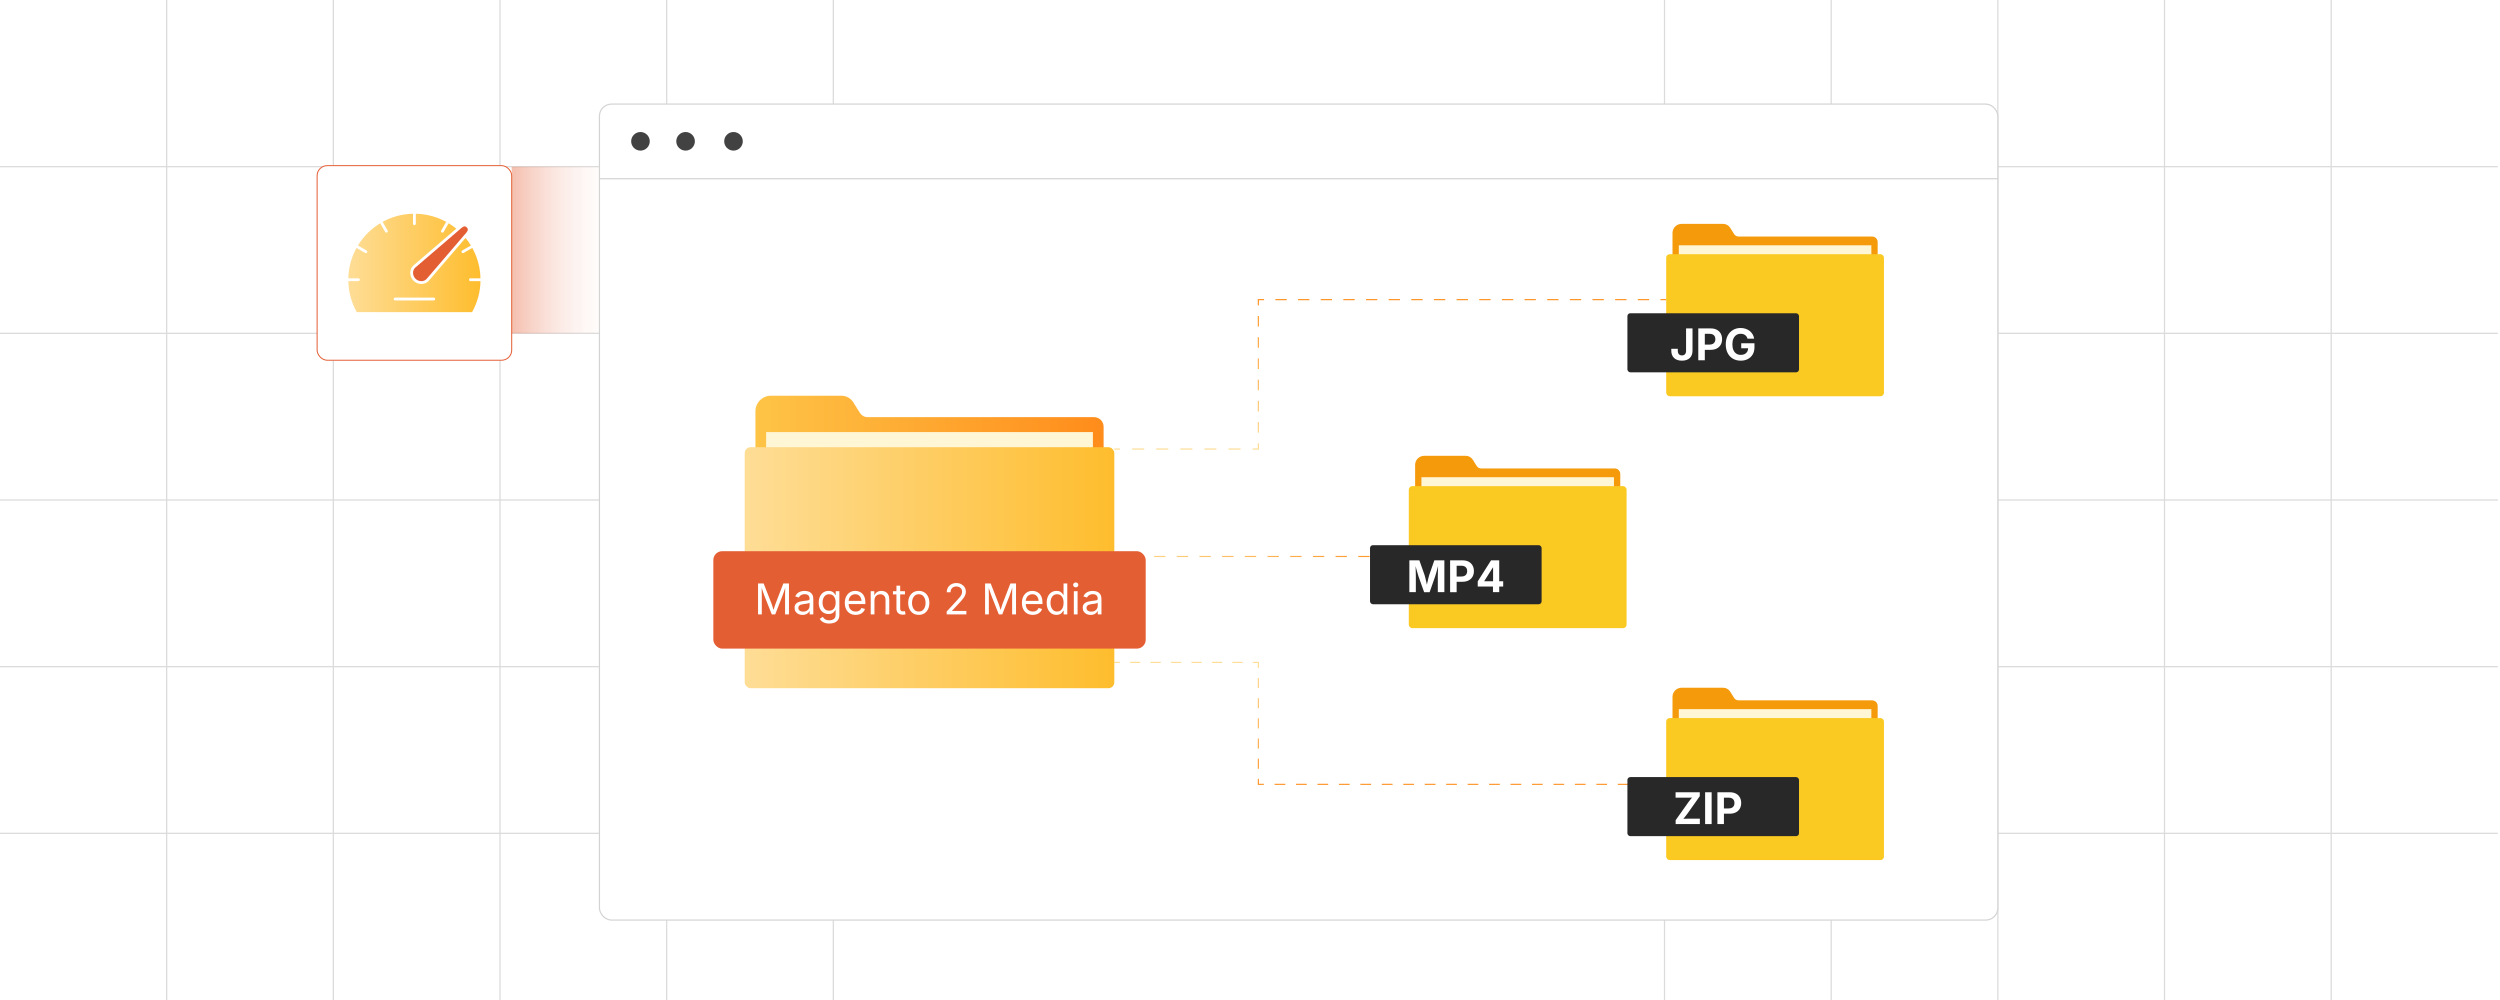 <?xml version="1.0" encoding="UTF-8"?><svg id="Layer_1" xmlns="http://www.w3.org/2000/svg" xmlns:xlink="http://www.w3.org/1999/xlink" viewBox="0 0 1000 400"><defs><linearGradient id="linear-gradient" x1="204.681" y1="100" x2="249.807" y2="100" gradientUnits="userSpaceOnUse"><stop offset="0" stop-color="#e45e34" stop-opacity=".4"/><stop offset=".999" stop-color="#fff" stop-opacity="0"/></linearGradient><filter id="drop-shadow-1" filterUnits="userSpaceOnUse"><feOffset dx="0" dy="4.833"/><feGaussianBlur result="blur" stdDeviation="3.867"/><feFlood flood-color="#333" flood-opacity=".09"/><feComposite in2="blur" operator="in"/><feComposite in="SourceGraphic"/></filter><linearGradient id="linear-gradient-2" x1="665.375" y1="313.952" x2="665.375" y2="264.731" gradientUnits="userSpaceOnUse"><stop offset="0" stop-color="#ff8f1d"/><stop offset="1" stop-color="#fedc93"/></linearGradient><linearGradient id="linear-gradient-3" x1="583.834" x2="583.834" xlink:href="#linear-gradient-2"/><linearGradient id="linear-gradient-4" x1="504.328" y1="313.952" x2="504.328" y2="264.731" xlink:href="#linear-gradient-2"/><linearGradient id="linear-gradient-5" x1="503.338" y1="313.952" x2="503.338" y2="264.731" xlink:href="#linear-gradient-2"/><linearGradient id="linear-gradient-6" x1="502.348" y1="313.952" x2="502.348" y2="264.731" xlink:href="#linear-gradient-2"/><linearGradient id="linear-gradient-7" x1="473.51" y1="313.952" x2="473.51" y2="264.731" xlink:href="#linear-gradient-2"/><linearGradient id="linear-gradient-8" x1="446.828" y1="313.952" x2="446.828" y2="264.731" xlink:href="#linear-gradient-2"/><linearGradient id="linear-gradient-9" x1="665.329" y1="179.85" x2="665.329" y2="119.626" gradientUnits="userSpaceOnUse"><stop offset="0" stop-color="#fedc93"/><stop offset="1" stop-color="#ff8f1d"/></linearGradient><linearGradient id="linear-gradient-10" x1="583.774" x2="583.774" xlink:href="#linear-gradient-9"/><linearGradient id="linear-gradient-11" x1="504.37" x2="504.37" xlink:href="#linear-gradient-9"/><linearGradient id="linear-gradient-12" x1="503.338" x2="503.338" xlink:href="#linear-gradient-9"/><linearGradient id="linear-gradient-13" x1="502.306" y1="179.85" x2="502.306" y2="119.626" xlink:href="#linear-gradient-9"/><linearGradient id="linear-gradient-14" x1="473.328" y1="179.85" x2="473.328" y2="119.626" xlink:href="#linear-gradient-9"/><linearGradient id="linear-gradient-15" x1="446.875" y1="179.85" x2="446.875" y2="119.626" xlink:href="#linear-gradient-9"/><linearGradient id="linear-gradient-16" x1="563.745" y1="222.594" x2="445.728" y2="222.594" gradientUnits="userSpaceOnUse"><stop offset="0" stop-color="#ff8f1d"/><stop offset="1" stop-color="#fedc93"/></linearGradient><linearGradient id="linear-gradient-17" x1="563.745" x2="445.728" xlink:href="#linear-gradient-16"/><linearGradient id="linear-gradient-18" x1="302.172" y1="209.718" x2="441.443" y2="209.718" gradientUnits="userSpaceOnUse"><stop offset="0" stop-color="#fec446"/><stop offset=".999" stop-color="#ff8c1b"/></linearGradient><linearGradient id="linear-gradient-19" x1="297.887" y1="227.084" x2="445.728" y2="227.084" gradientUnits="userSpaceOnUse"><stop offset="0" stop-color="#fedd96"/><stop offset=".999" stop-color="#febd2e"/></linearGradient><filter id="drop-shadow-2" filterUnits="userSpaceOnUse"><feOffset dx="0" dy="5"/><feGaussianBlur result="blur-2" stdDeviation="4"/><feFlood flood-color="#333" flood-opacity=".09"/><feComposite in2="blur-2" operator="in"/><feComposite in="SourceGraphic"/></filter><linearGradient id="linear-gradient-20" x1="139.334" y1="100.173" x2="192.194" y2="100.173" xlink:href="#linear-gradient-19"/></defs><line y1="333.333" x2="400" y2="333.333" fill="none" stroke="#dbdbdb" stroke-miterlimit="10" stroke-width=".5"/><line y1="266.667" x2="400" y2="266.667" fill="none" stroke="#dbdbdb" stroke-miterlimit="10" stroke-width=".5"/><line y1="200" x2="400" y2="200" fill="none" stroke="#dbdbdb" stroke-miterlimit="10" stroke-width=".5"/><line y1="133.333" x2="400" y2="133.333" fill="none" stroke="#dbdbdb" stroke-miterlimit="10" stroke-width=".5"/><line y1="66.667" x2="400" y2="66.667" fill="none" stroke="#dbdbdb" stroke-miterlimit="10" stroke-width=".5"/><line x1="333.333" x2="333.333" y2="400" fill="none" stroke="#dbdbdb" stroke-miterlimit="10" stroke-width=".5"/><line x1="266.667" x2="266.667" y2="400" fill="none" stroke="#dbdbdb" stroke-miterlimit="10" stroke-width=".5"/><line x1="200" x2="200" y2="400" fill="none" stroke="#dbdbdb" stroke-miterlimit="10" stroke-width=".5"/><line x1="133.333" x2="133.333" y2="400" fill="none" stroke="#dbdbdb" stroke-miterlimit="10" stroke-width=".5"/><line x1="66.667" x2="66.667" y2="400" fill="none" stroke="#dbdbdb" stroke-miterlimit="10" stroke-width=".5"/><line x1="599.142" y1="333.333" x2="999.142" y2="333.333" fill="none" stroke="#dbdbdb" stroke-miterlimit="10" stroke-width=".5"/><line x1="599.142" y1="266.667" x2="999.142" y2="266.667" fill="none" stroke="#dbdbdb" stroke-miterlimit="10" stroke-width=".5"/><line x1="599.142" y1="200" x2="999.142" y2="200" fill="none" stroke="#dbdbdb" stroke-miterlimit="10" stroke-width=".5"/><line x1="599.142" y1="133.333" x2="999.142" y2="133.333" fill="none" stroke="#dbdbdb" stroke-miterlimit="10" stroke-width=".5"/><line x1="599.142" y1="66.667" x2="999.142" y2="66.667" fill="none" stroke="#dbdbdb" stroke-miterlimit="10" stroke-width=".5"/><line x1="932.476" x2="932.476" y2="400" fill="none" stroke="#dbdbdb" stroke-miterlimit="10" stroke-width=".5"/><line x1="865.809" x2="865.809" y2="400" fill="none" stroke="#dbdbdb" stroke-miterlimit="10" stroke-width=".5"/><line x1="799.142" x2="799.142" y2="400" fill="none" stroke="#dbdbdb" stroke-miterlimit="10" stroke-width=".5"/><line x1="732.476" x2="732.476" y2="400" fill="none" stroke="#dbdbdb" stroke-miterlimit="10" stroke-width=".5"/><line x1="665.809" x2="665.809" y2="400" fill="none" stroke="#dbdbdb" stroke-miterlimit="10" stroke-width=".5"/><rect x="204.681" y="66.667" width="45.126" height="66.667" fill="url(#linear-gradient)" stroke-width="0"/><g filter="url(#drop-shadow-1)"><rect x="239.775" y="36.805" width="559.367" height="326.39" rx="4.833" ry="4.833" fill="#fff" stroke="#d3d3d3" stroke-miterlimit="10" stroke-width=".483"/><circle cx="274.23" cy="51.692" r="3.72" fill="#424242" stroke-width="0"/><circle cx="256.185" cy="51.692" r="3.72" fill="#424242" stroke-width="0"/><circle cx="293.398" cy="51.692" r="3.72" fill="#424242" stroke-width="0"/><line x1="239.775" y1="66.653" x2="799.142" y2="66.653" fill="none" stroke="#d3d3d3" stroke-miterlimit="10" stroke-width=".483"/></g><line x1="666.475" y1="313.732" x2="664.275" y2="313.732" fill="none" stroke="url(#linear-gradient-2)" stroke-miterlimit="10" stroke-width=".44"/><line x1="659.985" y1="313.732" x2="507.684" y2="313.732" fill="none" stroke="url(#linear-gradient-3)" stroke-dasharray="0 0 4.29 4.29" stroke-miterlimit="10" stroke-width=".44"/><polyline points="505.539 313.732 503.338 313.732 503.338 311.532" fill="none" stroke="url(#linear-gradient-4)" stroke-miterlimit="10" stroke-width=".44"/><line x1="503.338" y1="307.497" x2="503.338" y2="269.169" fill="none" stroke="url(#linear-gradient-5)" stroke-dasharray="0 0 4.035 4.035" stroke-miterlimit="10" stroke-width=".44"/><polyline points="503.338 267.152 503.338 264.951 501.138 264.951" fill="none" stroke="url(#linear-gradient-6)" stroke-miterlimit="10" stroke-width=".44"/><line x1="497.045" y1="264.951" x2="449.975" y2="264.951" fill="none" stroke="url(#linear-gradient-7)" stroke-dasharray="0 0 4.093 4.093" stroke-miterlimit="10" stroke-width=".44"/><line x1="447.928" y1="264.951" x2="445.728" y2="264.951" fill="none" stroke="url(#linear-gradient-8)" stroke-miterlimit="10" stroke-width=".44"/><line x1="666.475" y1="119.855" x2="664.182" y2="119.855" fill="none" stroke="url(#linear-gradient-9)" stroke-miterlimit="10" stroke-width=".459"/><line x1="659.652" y1="119.855" x2="507.897" y2="119.855" fill="none" stroke="url(#linear-gradient-10)" stroke-dasharray="0 0 4.53 4.53" stroke-miterlimit="10" stroke-width=".459"/><polyline points="505.632 119.855 503.338 119.855 503.338 122.149" fill="none" stroke="url(#linear-gradient-11)" stroke-miterlimit="10" stroke-width=".459"/><line x1="503.338" y1="126.393" x2="503.338" y2="175.205" fill="none" stroke="url(#linear-gradient-12)" stroke-dasharray="0 0 4.244 4.244" stroke-miterlimit="10" stroke-width=".459"/><polyline points="503.338 177.327 503.338 179.62 501.045 179.62" fill="none" stroke="url(#linear-gradient-13)" stroke-miterlimit="10" stroke-width=".459"/><line x1="496.225" y1="179.62" x2="450.432" y2="179.62" fill="none" stroke="url(#linear-gradient-14)" stroke-dasharray="0 0 4.82 4.82" stroke-miterlimit="10" stroke-width=".459"/><line x1="448.022" y1="179.62" x2="445.728" y2="179.62" fill="none" stroke="url(#linear-gradient-15)" stroke-miterlimit="10" stroke-width=".459"/><line x1="445.728" y1="222.594" x2="448.022" y2="222.594" fill="none" stroke="url(#linear-gradient-16)" stroke-miterlimit="10" stroke-width=".459"/><line x1="452.559" y1="222.594" x2="559.183" y2="222.594" fill="none" stroke="url(#linear-gradient-16)" stroke-dasharray="0 0 4.537 4.537" stroke-miterlimit="10" stroke-width=".459"/><line x1="561.451" y1="222.594" x2="563.745" y2="222.594" fill="none" stroke="url(#linear-gradient-17)" stroke-miterlimit="10" stroke-width=".459"/><path d="M441.443,170.665v84.305c0,3.408-2.763,6.171-6.171,6.171h-126.929c-3.408,0-6.171-2.763-6.171-6.171v-90.505c0-3.408,2.763-6.171,6.171-6.171h28.23c1.926,0,3.715.992,4.736,2.625l2.677,4.283c.646,1.034,1.78,1.662,2.999,1.662h90.658c2.099,0,3.8,1.701,3.8,3.8Z" fill="url(#linear-gradient-18)" stroke-width="0"/><rect x="306.457" y="172.832" width="130.701" height="95.597" fill="#fff6d6" stroke-width="0"/><rect x="297.887" y="178.874" width="147.842" height="96.418" rx="2.366" ry="2.366" fill="url(#linear-gradient-19)" stroke-width="0"/><rect x="285.328" y="220.468" width="172.96" height="38.983" rx="3.57" ry="3.57" fill="#e45e34" stroke-width="0"/><path d="M303.219,245.753v-12.37h2.241l3.047,7.804c.072.183.154.411.245.686.091.273.188.571.291.892.103.321.201.642.295.959.094.318.177.613.249.885h-.349c.077-.255.163-.538.257-.852.094-.312.192-.631.294-.954.103-.324.201-.627.295-.909s.177-.518.249-.706l3.005-7.804h2.25v12.37h-1.553v-7.065c0-.254.001-.545.004-.871.003-.327.008-.67.017-1.03.008-.359.017-.725.025-1.096.008-.37.015-.73.021-1.079h.133c-.117.382-.24.771-.37,1.166-.13.396-.257.778-.382,1.146s-.242.704-.353,1.009c-.111.304-.205.556-.282.755l-2.765,7.065h-1.37l-2.806-7.065c-.078-.193-.169-.438-.274-.734-.105-.296-.22-.626-.344-.988s-.253-.744-.386-1.146-.269-.804-.407-1.208h.149c.011.31.021.645.029,1.005.008.359.015.724.021,1.092s.011.722.017,1.062c.005.34.008.646.008.917v7.065h-1.502Z" fill="#fff" stroke-width="0"/><path d="M320.994,245.969c-.586,0-1.119-.11-1.598-.332-.479-.222-.859-.545-1.142-.972-.282-.426-.423-.943-.423-1.552,0-.532.105-.964.315-1.296s.491-.594.843-.784c.352-.191.74-.333,1.167-.428.426-.094.855-.169,1.287-.224.553-.072,1.004-.128,1.353-.167.349-.038.607-.104.776-.199.168-.094.253-.254.253-.481v-.05c0-.387-.072-.715-.216-.983s-.36-.475-.647-.618c-.288-.145-.647-.216-1.079-.216-.443,0-.822.068-1.138.207s-.571.312-.768.519c-.197.208-.345.42-.444.636l-1.437-.474c.238-.564.559-1.006.963-1.324.404-.318.85-.544,1.336-.677.487-.133.969-.199,1.445-.199.31,0,.663.038,1.059.112.396.075.777.223,1.146.444s.672.549.913.983.361,1.015.361,1.739v6.119h-1.47v-1.262h-.1c-.105.216-.274.438-.506.668s-.534.422-.905.577c-.371.155-.819.232-1.345.232ZM321.252,244.648c.553,0,1.021-.107,1.403-.323s.672-.497.872-.843.299-.707.299-1.084v-1.286c-.061.071-.193.137-.398.194-.205.059-.438.109-.701.154-.263.044-.518.081-.764.111-.246.031-.441.055-.585.071-.36.044-.696.12-1.009.229-.313.107-.563.266-.751.473-.188.208-.282.488-.282.843,0,.321.083.59.249.806s.393.379.681.489c.288.111.617.166.988.166Z" fill="#fff" stroke-width="0"/><path d="M331.704,249.423c-.687,0-1.28-.088-1.781-.262-.501-.175-.917-.405-1.25-.693s-.595-.601-.789-.938l1.212-.78c.133.178.297.374.494.59.196.216.462.399.797.552s.773.229,1.316.229c.742,0,1.352-.178,1.831-.531.479-.354.718-.913.718-1.677v-1.86h-.141c-.105.178-.253.388-.444.631-.191.244-.465.458-.822.644s-.834.278-1.432.278c-.742,0-1.409-.176-2.001-.527s-1.06-.864-1.403-1.54c-.343-.675-.515-1.497-.515-2.466,0-.957.169-1.789.506-2.495.338-.705.804-1.252,1.399-1.64.595-.387,1.277-.581,2.046-.581.598,0,1.075.099,1.432.295s.632.422.826.677c.193.255.343.465.448.631h.141v-1.486h1.453v9.523c0,.797-.18,1.448-.54,1.955-.36.506-.846.878-1.457,1.116-.612.238-1.294.357-2.046.357ZM331.663,244.275c.564,0,1.041-.129,1.428-.387.388-.257.681-.628.88-1.112s.299-1.063.299-1.739c0-.658-.099-1.238-.295-1.739s-.488-.894-.876-1.179c-.387-.285-.866-.428-1.436-.428-.587,0-1.077.151-1.47.452-.393.302-.688.705-.884,1.208-.196.504-.294,1.065-.294,1.686,0,.637.1,1.198.299,1.686s.495.867.888,1.142c.393.273.88.411,1.461.411Z" fill="#fff" stroke-width="0"/><path d="M342.273,245.952c-.896,0-1.67-.199-2.32-.598-.651-.398-1.151-.955-1.503-1.669s-.527-1.547-.527-2.499.172-1.79.515-2.516c.343-.725.829-1.292,1.458-1.702.628-.409,1.363-.614,2.204-.614.493,0,.978.082,1.457.245.479.163.913.427,1.303.789s.702.84.934,1.432c.232.593.349,1.317.349,2.176v.622h-7.206v-1.262h6.401l-.697.465c0-.608-.096-1.149-.287-1.623s-.475-.844-.851-1.112-.844-.402-1.403-.402-1.038.137-1.437.41c-.398.274-.703.631-.913,1.071s-.315.912-.315,1.416v.838c0,.687.119,1.27.357,1.748.238.479.571.841,1,1.087.429.247.926.37,1.49.37.365,0,.697-.053.996-.158.299-.104.556-.264.772-.478.216-.213.382-.477.498-.792l1.444.398c-.144.465-.387.874-.73,1.229s-.768.631-1.274.83-1.078.299-1.714.299Z" fill="#fff" stroke-width="0"/><path d="M349.778,240.19v5.562h-1.495v-9.282h1.437l.008,2.25h-.208c.282-.857.685-1.467,1.208-1.826s1.136-.54,1.839-.54c.625,0,1.173.129,1.644.387.47.257.837.645,1.1,1.162.263.518.394,1.169.394,1.955v5.895h-1.494v-5.771c0-.714-.187-1.272-.561-1.677-.374-.403-.884-.605-1.532-.605-.443,0-.841.097-1.196.29-.354.194-.634.477-.838.847-.205.371-.307.822-.307,1.354Z" fill="#fff" stroke-width="0"/><path d="M361.982,236.471v1.279h-4.799v-1.279h4.799ZM358.579,234.263h1.494v9.083c0,.415.084.718.253.908.168.191.45.287.843.287.094,0,.214-.012.361-.033.146-.022.281-.045.403-.066l.307,1.262c-.155.056-.331.097-.527.125-.196.027-.392.041-.585.041-.802,0-1.428-.212-1.876-.635-.448-.424-.672-1.015-.672-1.772v-9.199Z" fill="#fff" stroke-width="0"/><path d="M367.503,245.952c-.841,0-1.579-.199-2.212-.598-.634-.398-1.128-.958-1.482-1.677-.354-.72-.532-1.556-.532-2.508,0-.969.177-1.813.532-2.536.354-.723.848-1.283,1.482-1.682.633-.398,1.371-.598,2.212-.598.847,0,1.588.199,2.225.598.636.398,1.132.959,1.486,1.682s.531,1.567.531,2.536c0,.952-.177,1.788-.531,2.508-.354.719-.85,1.278-1.486,1.677-.637.398-1.378.598-2.225.598ZM367.503,244.615c.625,0,1.14-.16,1.544-.481.404-.32.703-.743.897-1.266.193-.523.291-1.089.291-1.698,0-.614-.097-1.186-.291-1.714-.194-.529-.493-.955-.897-1.279-.404-.323-.918-.485-1.544-.485-.62,0-1.129.162-1.528.485-.398.324-.694.749-.888,1.274-.194.526-.291,1.099-.291,1.719,0,.609.097,1.175.291,1.698.194.522.49.945.888,1.266.398.321.908.481,1.528.481Z" fill="#fff" stroke-width="0"/><path d="M378.669,245.753v-1.138l4.11-4.458c.459-.498.841-.936,1.146-1.312.305-.377.534-.735.689-1.075.155-.341.232-.702.232-1.084,0-.432-.103-.805-.307-1.12-.205-.315-.482-.558-.831-.727s-.744-.254-1.187-.254c-.471,0-.879.096-1.225.287-.346.19-.613.459-.801.805-.188.347-.282.752-.282,1.217h-1.511c0-.73.169-1.373.507-1.926.337-.554.797-.984,1.378-1.291.581-.308,1.24-.461,1.976-.461.736,0,1.388.153,1.955.461.567.307,1.013.721,1.337,1.241.324.52.485,1.104.485,1.751,0,.448-.08.885-.241,1.308-.161.424-.443.904-.847,1.44-.404.537-.972,1.193-1.702,1.968l-2.707,2.881v.1h5.704v1.387h-7.879Z" fill="#fff" stroke-width="0"/><path d="M394.038,245.753v-12.37h2.241l3.047,7.804c.072.183.154.411.245.686.091.273.188.571.291.892.103.321.201.642.295.959.094.318.177.613.249.885h-.349c.077-.255.163-.538.257-.852.094-.312.192-.631.294-.954.103-.324.201-.627.295-.909s.177-.518.249-.706l3.005-7.804h2.25v12.37h-1.553v-7.065c0-.254.001-.545.004-.871.003-.327.008-.67.017-1.03.008-.359.017-.725.025-1.096.008-.37.015-.73.021-1.079h.133c-.117.382-.24.771-.37,1.166-.13.396-.257.778-.382,1.146s-.242.704-.353,1.009c-.111.304-.205.556-.282.755l-2.765,7.065h-1.37l-2.806-7.065c-.078-.193-.169-.438-.274-.734-.105-.296-.22-.626-.344-.988s-.253-.744-.386-1.146-.269-.804-.407-1.208h.149c.011.31.021.645.029,1.005.008.359.015.724.021,1.092s.011.722.017,1.062c.005.34.008.646.008.917v7.065h-1.502Z" fill="#fff" stroke-width="0"/><path d="M413.116,245.952c-.896,0-1.67-.199-2.32-.598-.651-.398-1.151-.955-1.503-1.669s-.527-1.547-.527-2.499.172-1.79.515-2.516c.343-.725.829-1.292,1.458-1.702.628-.409,1.363-.614,2.204-.614.493,0,.978.082,1.457.245.479.163.913.427,1.303.789s.702.84.934,1.432c.232.593.349,1.317.349,2.176v.622h-7.206v-1.262h6.401l-.697.465c0-.608-.096-1.149-.287-1.623s-.475-.844-.851-1.112-.844-.402-1.403-.402-1.038.137-1.437.41c-.398.274-.703.631-.913,1.071s-.315.912-.315,1.416v.838c0,.687.119,1.27.357,1.748.238.479.571.841,1,1.087.429.247.926.37,1.49.37.365,0,.697-.053.996-.158.299-.104.556-.264.772-.478.216-.213.382-.477.498-.792l1.444.398c-.144.465-.387.874-.73,1.229s-.768.631-1.274.83-1.078.299-1.714.299Z" fill="#fff" stroke-width="0"/><path d="M422.605,245.952c-.77,0-1.45-.196-2.042-.59-.592-.393-1.054-.949-1.387-1.668-.332-.72-.498-1.572-.498-2.558,0-.979.167-1.827.502-2.545.335-.716.798-1.269,1.391-1.656.592-.387,1.273-.581,2.042-.581.603,0,1.082.1,1.436.299.354.199.627.425.818.677s.336.461.436.627h.116v-4.574h1.494v12.37h-1.444v-1.437h-.166c-.1.172-.248.387-.444.644-.196.258-.473.487-.83.689s-.832.303-1.424.303ZM422.83,244.615c.564,0,1.041-.147,1.428-.444.388-.296.681-.706.88-1.232.199-.525.299-1.132.299-1.818s-.099-1.285-.295-1.797c-.196-.513-.488-.912-.876-1.2-.387-.288-.866-.432-1.436-.432-.587,0-1.075.152-1.465.457-.39.304-.682.715-.876,1.232s-.291,1.098-.291,1.739c0,.647.098,1.236.294,1.765.197.528.491.949.884,1.262s.877.469,1.453.469Z" fill="#fff" stroke-width="0"/><path d="M430.293,234.952c-.282,0-.526-.098-.731-.291-.205-.193-.307-.426-.307-.697,0-.276.103-.511.307-.702.205-.19.449-.286.731-.286.288,0,.534.096.739.286.205.191.307.426.307.702,0,.271-.103.504-.307.697s-.451.291-.739.291ZM429.538,245.753v-9.282h1.495v9.282h-1.495Z" fill="#fff" stroke-width="0"/><path d="M436.254,245.969c-.586,0-1.119-.11-1.598-.332-.479-.222-.859-.545-1.142-.972-.282-.426-.423-.943-.423-1.552,0-.532.105-.964.315-1.296s.491-.594.843-.784c.352-.191.74-.333,1.167-.428.426-.094.855-.169,1.287-.224.553-.072,1.004-.128,1.353-.167.349-.038.607-.104.776-.199.168-.094.253-.254.253-.481v-.05c0-.387-.072-.715-.216-.983s-.36-.475-.647-.618c-.288-.145-.647-.216-1.079-.216-.443,0-.822.068-1.138.207s-.571.312-.768.519c-.197.208-.345.42-.444.636l-1.437-.474c.238-.564.559-1.006.963-1.324.404-.318.85-.544,1.336-.677.487-.133.969-.199,1.445-.199.31,0,.663.038,1.059.112.396.075.777.223,1.146.444s.672.549.913.983.361,1.015.361,1.739v6.119h-1.47v-1.262h-.1c-.105.216-.274.438-.506.668s-.534.422-.905.577c-.371.155-.819.232-1.345.232ZM436.512,244.648c.553,0,1.021-.107,1.403-.323s.672-.497.872-.843.299-.707.299-1.084v-1.286c-.061.071-.193.137-.398.194-.205.059-.438.109-.701.154-.263.044-.518.081-.764.111-.246.031-.441.055-.585.071-.36.044-.696.12-1.009.229-.313.107-.563.266-.751.473-.188.208-.282.488-.282.843,0,.321.083.59.249.806s.393.379.681.489c.288.111.617.166.988.166Z" fill="#fff" stroke-width="0"/><path d="M751.065,96.844v49.676c0,2.008-1.628,3.636-3.636,3.636h-74.792c-2.008,0-3.636-1.628-3.636-3.636v-53.329c0-2.008,1.628-3.636,3.636-3.636h16.634c1.135,0,2.189.585,2.791,1.547l1.577,2.524c.381.609,1.049.98,1.767.98h53.42c1.237,0,2.239,1.002,2.239,2.239Z" fill="#f49a0b" stroke-width="0"/><rect x="671.526" y="98.12" width="77.014" height="56.33" fill="#fff6d6" stroke-width="0"/><rect x="666.475" y="101.681" width="87.114" height="56.814" rx="1.394" ry="1.394" fill="#faca23" stroke-width="0"/><rect x="650.961" y="125.299" width="68.641" height="23.626" rx="1.157" ry="1.157" fill="#282828" stroke-width="0"/><path d="M672.779,144.267c-1.321,0-2.362-.346-3.122-1.038-.761-.692-1.141-1.679-1.141-2.96v-.744h2.605v.786c0,.61.149,1.071.449,1.385.299.312.701.47,1.208.47.508,0,.909-.157,1.205-.47.296-.313.444-.777.444-1.393v-8.937h2.58v8.894c0,1.287-.376,2.276-1.128,2.969s-1.785,1.038-3.102,1.038Z" fill="#fff" stroke-width="0"/><path d="M679.315,144.096v-12.729h4.964c.969,0,1.791.184,2.469.551s1.195.874,1.551,1.521c.356.646.534,1.389.534,2.226,0,.843-.181,1.585-.542,2.226-.362.641-.886,1.143-1.572,1.504s-1.52.542-2.499.542h-3.195v-2.102h2.776c.535,0,.976-.092,1.32-.277s.601-.44.769-.765c.168-.325.252-.7.252-1.128,0-.427-.084-.802-.252-1.123-.168-.322-.426-.573-.773-.752-.347-.18-.788-.27-1.324-.27h-1.871v10.577h-2.605Z" fill="#fff" stroke-width="0"/><path d="M696.292,144.267c-1.19,0-2.234-.264-3.131-.79-.897-.527-1.598-1.279-2.102-2.256-.505-.977-.757-2.135-.757-3.473,0-1.379.263-2.556.786-3.533.524-.977,1.233-1.725,2.128-2.242.894-.519,1.899-.777,3.016-.777.718,0,1.386.104,2.003.312.618.208,1.168.503,1.649.884.481.382.874.833,1.179,1.354s.503,1.098.594,1.73h-2.648c-.091-.308-.218-.583-.38-.825-.162-.241-.359-.448-.59-.619s-.494-.3-.79-.389c-.296-.088-.621-.133-.974-.133-.655,0-1.233.164-1.734.491-.502.328-.892.805-1.171,1.432s-.419,1.39-.419,2.29c0,.899.139,1.664.415,2.294.276.629.665,1.108,1.166,1.439.501.33,1.094.495,1.777.495.615,0,1.142-.111,1.58-.333.438-.223.776-.54,1.013-.953.236-.412.354-.896.354-1.447l.547.076h-3.315v-1.981h5.298v1.589c0,1.116-.237,2.074-.71,2.875-.473.8-1.122,1.415-1.947,1.845-.826.431-1.771.646-2.837.646Z" fill="#fff" stroke-width="0"/><path d="M648.109,189.613v49.676c0,2.008-1.628,3.636-3.636,3.636h-74.792c-2.008,0-3.636-1.628-3.636-3.636v-53.329c0-2.008,1.628-3.636,3.636-3.636h16.634c1.135,0,2.189.585,2.791,1.547l1.577,2.524c.381.609,1.049.98,1.767.98h53.42c1.237,0,2.239,1.002,2.239,2.239Z" fill="#f49a0b" stroke-width="0"/><rect x="568.57" y="190.889" width="77.014" height="56.33" fill="#fff6d6" stroke-width="0"/><rect x="563.52" y="194.45" width="87.114" height="56.814" rx="1.394" ry="1.394" fill="#faca23" stroke-width="0"/><rect x="548.006" y="218.068" width="68.641" height="23.626" rx="1.157" ry="1.157" fill="#282828" stroke-width="0"/><path d="M563.745,236.865v-12.729h3.998l2.068,5.844c.085.273.184.626.294,1.059.111.434.224.9.338,1.401s.221.988.32,1.461.181.883.243,1.23h-.504c.062-.342.144-.747.244-1.218.1-.47.206-.955.32-1.456.113-.501.226-.972.337-1.41s.21-.794.295-1.067l2.033-5.844h4.016v12.729h-2.623v-5.998c0-.278.005-.626.013-1.042.009-.416.021-.864.034-1.346.015-.481.027-.965.039-1.452.011-.487.02-.947.025-1.38h.162c-.108.473-.228.961-.358,1.465-.131.505-.264.993-.397,1.466s-.261.907-.38,1.303c-.12.396-.223.725-.308.986l-2.11,5.998h-2.196l-2.145-5.998c-.085-.262-.188-.588-.307-.978-.12-.391-.247-.822-.381-1.295s-.269-.961-.405-1.465-.266-.998-.385-1.482h.196c.006.41.015.857.025,1.342.012.483.024.97.039,1.456.014.487.025.94.034,1.358.009.419.013.773.013,1.063v5.998h-2.589Z" fill="#fff" stroke-width="0"/><path d="M580.046,236.865v-12.729h4.964c.969,0,1.791.184,2.469.551s1.195.874,1.551,1.521c.356.646.534,1.389.534,2.226,0,.843-.181,1.585-.542,2.226-.362.641-.886,1.143-1.572,1.504s-1.52.542-2.499.542h-3.195v-2.102h2.776c.535,0,.976-.092,1.32-.277s.601-.44.769-.765c.168-.325.252-.7.252-1.128,0-.427-.084-.802-.252-1.123-.168-.322-.426-.573-.773-.752-.347-.18-.788-.27-1.324-.27h-1.871v10.577h-2.605Z" fill="#fff" stroke-width="0"/><path d="M591.094,234.601v-2.06l5.322-8.406h1.769v2.87h-1.051l-3.409,5.391v.103h7.553v2.103h-10.184ZM597.185,236.865v-2.888l.052-.923v-8.919h2.452v12.729h-2.504Z" fill="#fff" stroke-width="0"/><path d="M751.065,282.382v49.676c0,2.008-1.628,3.636-3.636,3.636h-74.792c-2.008,0-3.636-1.628-3.636-3.636v-53.329c0-2.008,1.628-3.636,3.636-3.636h16.634c1.135,0,2.189.585,2.791,1.547l1.577,2.524c.381.609,1.049.98,1.767.98h53.42c1.237,0,2.239,1.002,2.239,2.239Z" fill="#f49a0b" stroke-width="0"/><rect x="671.526" y="283.658" width="77.014" height="56.33" fill="#fff6d6" stroke-width="0"/><rect x="666.475" y="287.219" width="87.114" height="56.814" rx="1.394" ry="1.394" fill="#faca23" stroke-width="0"/><rect x="650.961" y="310.837" width="68.641" height="23.626" rx="1.157" ry="1.157" fill="#282828" stroke-width="0"/><path d="M670.258,329.634v-1.563l5.16-7.288c.319-.444.67-.89,1.051-1.337.382-.447.767-.89,1.153-1.328l.197.846c-.57.051-1.141.081-1.713.09-.573.009-1.144.013-1.714.013h-4.16v-2.161h9.68v1.571l-5.066,7.16c-.336.467-.702.933-1.098,1.396-.396.464-.796.927-1.2,1.389l-.196-.846c.598-.052,1.194-.082,1.789-.09.596-.009,1.189-.013,1.781-.013h4.016v2.161h-9.68Z" fill="#fff" stroke-width="0"/><path d="M684.653,316.904v12.729h-2.605v-12.729h2.605Z" fill="#fff" stroke-width="0"/><path d="M686.961,329.634v-12.729h4.964c.969,0,1.791.184,2.469.551s1.195.874,1.551,1.521c.356.646.534,1.389.534,2.226,0,.843-.181,1.585-.542,2.226-.362.641-.886,1.143-1.572,1.504s-1.52.542-2.499.542h-3.195v-2.102h2.776c.535,0,.976-.092,1.32-.277s.601-.44.769-.765c.168-.325.252-.7.252-1.128,0-.427-.084-.802-.252-1.123-.168-.322-.426-.573-.773-.752-.347-.18-.788-.27-1.324-.27h-1.871v10.577h-2.605Z" fill="#fff" stroke-width="0"/><g filter="url(#drop-shadow-2)"><rect x="126.846" y="61.256" width="77.835" height="77.835" rx="4.039" ry="4.039" fill="#fff" stroke="#e45e34" stroke-miterlimit="10" stroke-width=".404"/><path d="M173.495,114.051h-15.463c-.313,0-.568.255-.568.568,0,.313.255.569.568.569h15.463c.313,0,.569-.255.569-.569,0-.313-.255-.568-.569-.568Z" fill="none" stroke-width="0"/><path d="M165.218,104.155c.007.764.284,1.543.806,2.152l.169.18.18.169c.611.524,1.39.802,2.154.808.748.007,1.486-.251,2.027-.793l.14-.149,14.77-17.219.502-.571-.002-0c.942-1.053,1.659-1.859.751-2.765-.906-.906-1.71-.189-2.765.753l-.571.5-17.366,14.908c-.544.544-.802,1.281-.795,2.028Z" fill="#e45e34" stroke-width="0"/><path d="M187.601,106.889c0-.313.255-.569.569-.569h4.024c-.067-3.018-.64-5.914-1.637-8.599-.457-1.23-1.002-2.416-1.628-3.553l-3.478,2.008c-.271.155-.617.062-.773-.209s-.062-.617.209-.773l3.475-2.005c-.644-1.059-1.361-2.07-2.143-3.025l-14.661,17.093-.2.215c-.771.768-1.799,1.13-2.836,1.121-1.024-.009-2.068-.38-2.88-1.079l-.247-.224-.224-.244c-.7-.815-1.073-1.859-1.081-2.883-.009-1.042.353-2.072,1.124-2.84l17.306-14.857c-.964-.791-1.985-1.515-3.06-2.165l-2.001,3.467c-.155.271-.502.364-.773.209-.271-.155-.364-.502-.209-.773l2.001-3.467c-1.124-.617-2.298-1.157-3.515-1.608-2.694-.999-5.601-1.574-8.63-1.637l-.002-.002v3.993c0,.313-.255.568-.568.568s-.569-.255-.569-.568v-3.993c-4.397.093-8.528,1.259-12.145,3.247l2.001,3.467c.155.271.062.617-.209.773s-.617.062-.773-.209l-1.999-3.464c-1.823,1.106-3.5,2.425-4.999,3.924-1.49,1.488-2.8,3.156-3.902,4.963l3.473,2.005c.271.155.364.502.209.773s-.502.364-.773.209l-3.478-2.008c-1.994,3.615-3.167,7.75-3.264,12.15h4.022c.313,0,.568.255.568.569,0,.313-.255.568-.568.568h-4.024c.044,2.183.351,4.297.891,6.316.575,2.15,1.415,4.19,2.481,6.082h46.118c1.066-1.892,1.905-3.935,2.481-6.082.54-2.016.848-4.133.891-6.316h-4.024c-.313,0-.569-.255-.569-.568ZM173.495,115.188h-15.463c-.313,0-.568-.255-.568-.569,0-.313.255-.568.568-.568h15.463c.313,0,.569.255.569.568,0,.313-.255.569-.569.569Z" fill="url(#linear-gradient-20)" stroke-width="0"/></g></svg>